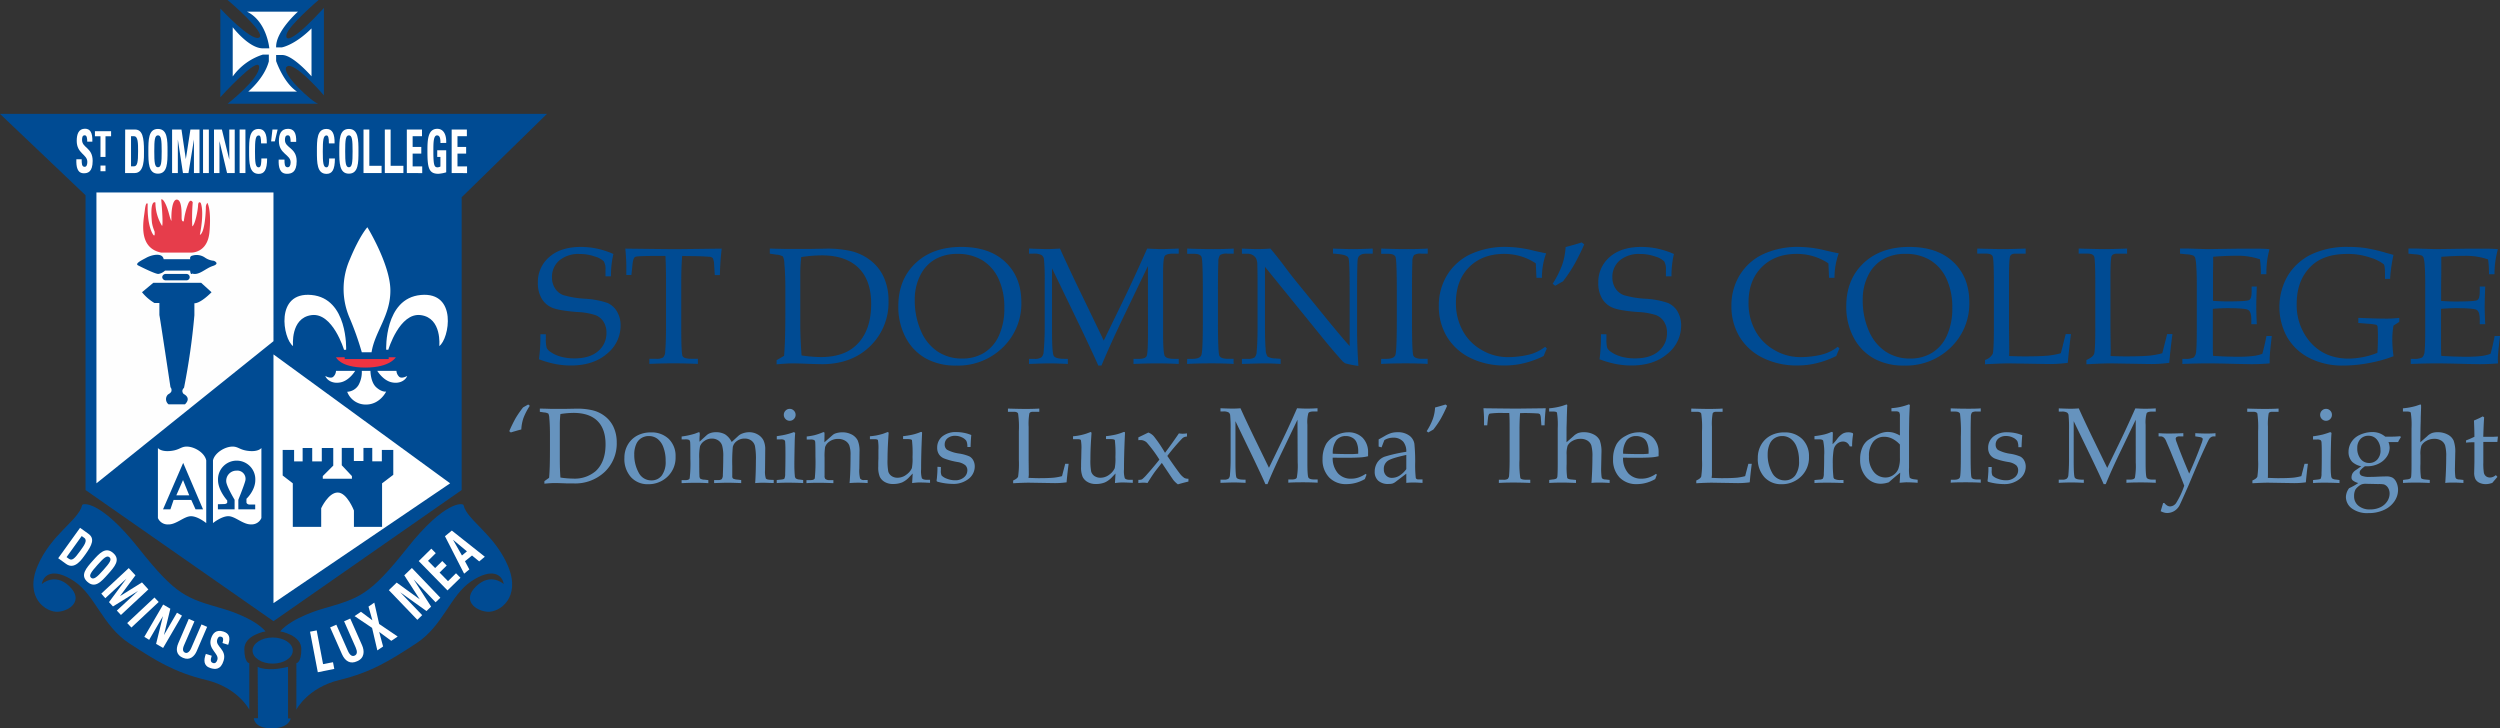 <svg id="Layer_1" data-name="Layer 1" xmlns="http://www.w3.org/2000/svg" viewBox="0 0 782.71 228.05"><rect x="0" y="0" width="782.71" height="228.05" fill="#333333" stroke="none"/><polygon points="0 35.66 171.24 35.66 144.54 61.76 144.54 153.42 85.62 194.48 26.78 153.42 26.78 61.13 0 35.66" style="fill:#004b93"/><path d="M114.7,112.51a93.35,93.35,0,0,0-3.75-10.6,22.84,22.84,0,0,1,0-18.45c3.14-7.59,5.5-10.08,5.5-10.08s7.07,11.52,7.2,19.57-4.85,13-5.89,19.56Z" transform="translate(-1.43 -2.23)" style="fill:#fff"/><path d="M122.34,111.73s-.66-16.1,10.86-17.15,8.9,13.75,5.76,16c0,0,.92-8.77-5.76-9.69S123,111.73,123,111.73Z" transform="translate(-1.43 -2.23)" style="fill:#fff"/><path d="M109.8,111.73s.65-16.1-10.87-17.15-8.9,13.75-5.75,16c0,0-.92-8.77,5.75-9.69s10.21,10.87,10.21,10.87Z" transform="translate(-1.43 -2.23)" style="fill:#fff"/><path d="M106.63,114.08s1.31,3.23,9.16,3.23,9.56-3.23,9.56-3.23h-2.23v.57H109.35v-.57Z" transform="translate(-1.43 -2.23)" style="fill:#ef3340"/><path d="M114.7,118.34h2.71s0,3.52,1.82,5.15,3.1,1.33,3.1,1.33-1.92,4.07-6.34,4.07a6.18,6.18,0,0,1-5.86-4,4.4,4.4,0,0,0,3.55-2.11A8.34,8.34,0,0,0,114.7,118.34Z" transform="translate(-1.43 -2.23)" style="fill:#fff"/><path d="M106.63,118.34h6s-1.77,3-4.51,3.59-4.44-.85-4.85-2c0,0,1.59.95,2.44.31A2.69,2.69,0,0,0,106.63,118.34Z" transform="translate(-1.43 -2.23)" style="fill:#fff"/><path d="M125.55,118.34h-6s1.78,3,4.52,3.59,4.44-.85,4.84-2c0,0-1.59.95-2.44.31A2.74,2.74,0,0,1,125.55,118.34Z" transform="translate(-1.43 -2.23)" style="fill:#fff"/><path d="M87.05,113.19v77.87l55.31-37.51Zm34,40.36v13.64h-8.81v-5.13s-2.16-5.63-5.08-5.63-5.17,4.91-5.17,4.91v5.85H93.1V153.55l-3.17-2.45v-8h3.58v3.59h2.67v-4.2h3v4.2h3v-4.2h3.59V148l-3.28,3.28v.83h9.12v-.83l-3.18-3.38v-5.43h3.79v4.1h3v-4.1h2.76v4.2h3V143.1h3.58v7.79Z" transform="translate(-1.43 -2.23)" style="fill:#fff"/><path d="M59.88,142.05c-1.77,0-2.2,1-4.74,1.33-3.35.44-4.27-.89-4.27-.89v21.93a3.3,3.3,0,0,0,3.18,2c2.56.1,5-2.57,7.17-2.57S66,166,66,166V146.38C65.52,144,62.34,142.05,59.88,142.05Zm2.77,19.65-1.33-2.94H55.78l-1,2.94H52.47l6.31-14.55L65,161.7Z" transform="translate(-1.43 -2.23)" style="fill:#fff"/><polygon points="55.2 155.09 59.25 155.09 57.3 150.29 55.2 155.09" style="fill:#fff"/><path d="M79,143.38c-2.54-.33-3-1.33-4.74-1.33-2.46,0-5.64,2-6.15,4.33V166s2.66-2.16,4.81-2.16,4.62,2.67,7.18,2.57a3.29,3.29,0,0,0,3.17-2V142.49S82.34,143.82,79,143.38Zm.47,16.82h1.86v1.5H76.05v-3s1.7-4.21,2.13-5.76a2.57,2.57,0,0,0-2.72-3.36,3.19,3.19,0,0,0-3.2,3.36c0,1.39,2.62,5.76,2.62,5.76v3H69.65v-1.6l1.92-.06c.8,0,1-.42,1-.42v-.7s-2.88-3.14-2.88-6.39a5.84,5.84,0,1,1,11.67,0c0,3.3-2.77,5.86-2.77,5.86v1C78.55,160.1,79.46,160.2,79.46,160.2Z" transform="translate(-1.43 -2.23)" style="fill:#fff"/><path d="M72.69,2.23h28.48S91.75,10.3,91.14,13s2.74,1.51,11.7-8.28V32.09s-9.34-10.93-11.62-9,8.35,11.47,9.87,11.62H72.69s10-7.82,9.87-11.54-12.14,9.49-12.14,9.49V4.91S80.06,15.31,82.56,14,72.69,2.23,72.69,2.23Z" transform="translate(-1.43 -2.23)" style="fill:#004b93"/><path d="M78.77,5.89H94.71s-7,6.15-6.83,11.17H89.7s4-.69,9.26-5.93v15s-5.77-6.68-9.18-6.68h-1.9v1.89s2.28,6.76,6.53,9.57H79.15s5.08-4.18,6.45-9.49V19.33H83.7a18.5,18.5,0,0,0-9.41,6.84V10.75s4.93,6.46,9.26,6.61h2.2S85,8.93,78.77,5.89Z" transform="translate(-1.43 -2.23)" style="fill:#fff"/><path d="M27.15,160.37c.14-.65,5.74-1.55,17.66,13.47s15,15.67,26.5,19c0,0,9.49,2.65,13.24,7.06,0,0-6.62,1.11-6.62,5.52s1.55,4.42,1.55,4.42V224.4S76,217.55,66,215.13s-15.71-6-24.1-11.48-10.6-15-17.22-19.43-9.71-2-10.16.88c0,0,4-3.75,8.61.66s.23,7.73-3.53,8-10.6-4.42-6.4-14.35S26.09,165.08,27.15,160.37Z" transform="translate(-1.43 -2.23)" style="fill:#004b93"/><path d="M146.55,160.37c-.14-.65-5.74-1.55-17.66,13.47s-15,15.67-26.5,19c0,0-9.49,2.65-13.24,7.06,0,0,6.62,1.11,6.62,5.52s-1.55,4.42-1.55,4.42V224.4s3.48-6.85,13.45-9.27,15.7-6,24.09-11.48,10.6-15,17.22-19.43,9.72-2,10.16.88c0,0-4-3.75-8.61.66s-.22,7.73,3.53,8,10.6-4.42,6.4-14.35S147.61,165.08,146.55,160.37Z" transform="translate(-1.43 -2.23)" style="fill:#004b93"/><path d="M93.1,205.91c0,2.26-2.82,4.09-6.3,4.09s-6.3-1.83-6.3-4.09,2.82-4.09,6.3-4.09S93.1,203.65,93.1,205.91Z" transform="translate(-1.43 -2.23)" style="fill:#004b93"/><path d="M82.1,211s2.73,1.69,9.5,0v16.18h.85s-.47,3.08-6,3.08-5.55-3.18-5.55-3.18H82.2Z" transform="translate(-1.43 -2.23)" style="fill:#004b93"/><path d="M26.5,167.48l2.61,1.87c2.05,1.48,1.18,3.49-.95,6.46-1.06,1.46-3.29,4.93-6,3L19.65,177Zm-4.23,9.17.75.54c1,.69,1.8-.09,3.51-2.47,1.27-1.75,2.38-3.29,1.29-4.08l-.81-.58Z" transform="translate(-1.43 -2.23)" style="fill:#fff"/><path d="M30.48,177.78c2.06-2.31,4-4.52,6.4-2.4s.41,4.31-1.66,6.63-4,4.52-6.4,2.41S28.44,180.07,30.48,177.78Zm3.29,2.93c2-2.24,2.75-3.3,1.94-4s-1.77.16-3.77,2.4-2.76,3.31-2,4S31.77,183,33.77,180.71Z" transform="translate(-1.43 -2.23)" style="fill:#fff"/><path d="M33.14,188.09l8.6-8,2.1,2.27L39,188.87l0,0,6.88-4.3,2,2.2-8.59,8-1.28-1.37,6.63-6.15v0l-7.84,4.85-1.25-1.35,5.48-7.38v0l-6.63,6.15Z" transform="translate(-1.43 -2.23)" style="fill:#fff"/><path d="M41.25,197.3l8.54-8,1.32,1.4-8.54,8Z" transform="translate(-1.43 -2.23)" style="fill:#fff"/><path d="M46.61,201.63l5.9-10.13,2.25,1.31-2,8.25h0l4.08-7,1.56.91-5.9,10.12-2.2-1.27,2.15-8.68h0l-4.32,7.41Z" transform="translate(-1.43 -2.23)" style="fill:#fff"/><path d="M66.28,198.49,63,206.12c-.7,1.6-2.15,3-4.3,2.06-2-.85-2.32-2.53-1.45-4.56L60.53,196l1.77.77-3.24,7.47c-.58,1.33-.36,2,.28,2.32s1.41-.17,1.93-1.36l3.24-7.47Z" transform="translate(-1.43 -2.23)" style="fill:#fff"/><path d="M67.36,211.41c-2.28-.7-2.18-2.54-1.48-4.45l1.84.57c-.33,1.07-.57,2,.44,2.29.62.19,1.08-.23,1.32-1,.62-2-3-3.28-2-6.61.54-1.75,1.62-2.95,3.87-2.26,1.79.55,2.36,1.85,1.52,4.16l-1.79-.56c.26-.83.41-1.72-.33-1.95s-1.08.13-1.32.9c-.66,2.13,3.11,3.08,2,6.6C70.54,212,68.77,211.84,67.36,211.41Z" transform="translate(-1.43 -2.23)" style="fill:#fff"/><path d="M100.93,212.7,98.5,200l2.08-.4,2,10.56,3.11-.6.4,2.1Z" transform="translate(-1.43 -2.23)" style="fill:#fff"/><path d="M111.09,195.89l3.7,8.36c.78,1.76.82,4-1.54,5-2.13,1-3.78,0-4.76-2.22l-3.7-8.37,1.94-.85,3.62,8.2c.65,1.45,1.39,1.8,2.09,1.49.85-.37.92-1.26.34-2.57l-3.62-8.19Z" transform="translate(-1.43 -2.23)" style="fill:#fff"/><path d="M112.44,195.12l2-1.36,3.58,2.68-1.22-4.29,1.82-1.25,1.52,6.69,5.8,3.93-2,1.35-3.79-2.79,1.22,4.55-1.8,1.23-1.65-7.05Z" transform="translate(-1.43 -2.23)" style="fill:#fff"/><path d="M132.09,196.29l-8.92-9.3,2.46-2.36,7.21,5.23,0,0L128,182.35l2.38-2.29,8.92,9.31-1.49,1.43-6.88-7.18,0,0,5.47,8.53-1.45,1.39-8.23-5.89,0,0,6.89,7.17Z" transform="translate(-1.43 -2.23)" style="fill:#fff"/><path d="M141.53,187.08l-9-9.19,3.94-3.88,1.39,1.41-2.43,2.4,2.23,2.26,2.24-2.2,1.39,1.41-2.24,2.2,2.64,2.69,2.51-2.47,1.39,1.41Z" transform="translate(-1.43 -2.23)" style="fill:#fff"/><path d="M146.74,181.84l-6-11.73,2.15-1.77,10.33,8.19L151.46,178l-2.25-1.85L147,177.94l1.37,2.57Zm-3.48-10.62h0l2.8,4.92,1.56-1.29Z" transform="translate(-1.43 -2.23)" style="fill:#fff"/><path d="M31.62,62.48v91.07l55.43-44.5V62.48Zm30.67,34.7v3.75a212.23,212.23,0,0,1-3.24,22.69s-.64.6-.51,1.2c.17.79.56.81.8,1s1.82,1.22,0,3H54.2a2.05,2.05,0,0,1-.15-3.11s1-.49,1.06-1.07a1.37,1.37,0,0,0-.31-1.18s-3.24-21.57-3.47-22.6V97.1H49.79a14.52,14.52,0,0,1-3.9-3.38l3.53-2.94h15l3.24,2.94S64.35,97.18,62.29,97.18ZM52.22,89a1.09,1.09,0,0,1,1.16-1h6.44a1,1,0,1,1,0,2H53.38A1.09,1.09,0,0,1,52.22,89ZM68.07,85.5c-2.37.77-4.32,3.07-6.48,2.37,0,0-.45.7-.64-.91H53.09A4,4,0,0,1,51,88c-1,0-5.22-2.11-6.34-2.68s1.23-1.66,2.5-2.35c1.76-1,5.16-1.74,5.51.42H61a.81.81,0,0,1,.63-1.12,4.59,4.59,0,0,1,3.9.56,5.78,5.78,0,0,0,2.86,1.05S70.44,84.73,68.07,85.5Z" transform="translate(-1.43 -2.23)" style="fill:#fefefe"/><path d="M51.9,81.32h9.2S66.33,81.67,67,75c0,0,.7-6.55-.63-9.27a2.15,2.15,0,0,0-.49,1.47c0,1-.28,7.94-1.88,8.57,0,0,1.46-6.81.28-10,0,0-.77-.83-.84.84s-1,6.13-1.81,6.48a58.1,58.1,0,0,1,.14-7.52s-.7-1.4-1.46.55a22.44,22.44,0,0,0-1.33,5.37s-.69.42-.69-1.12.1-5.5-1.45-5.64S55,69.05,55.11,71.28c0,0-.07.56-.77-2.09s-1.74-4.82-2.44-4.53c0,0,.7,7.5.28,8.32a14.13,14.13,0,0,1-2.09-7.35S48.28,64.38,49,71.91a11.35,11.35,0,0,0,.83,2.79s.21,1.74-.35,1.11-2-3.55-1.81-9.76c0,0-.56-1-.9,2S44.38,79.78,51.9,81.32Z" transform="translate(-1.43 -2.23)" style="fill:#e63d4b"/><rect x="31.46" y="51.83" width="1.57" height="1.78" style="fill:#fff"/><path d="M36.21,43.31v1.58H34.46v6.48H32.89V44.89H31.15V43.31Z" transform="translate(-1.43 -2.23)" style="fill:#fff"/><path d="M40.62,42.78h3.05c2.39,0,2.84,2.49,2.84,6.74,0,2.1.2,6.89-2.92,6.89h-3Zm1.83,11.53h.88c1.11,0,1.33-1.3,1.33-4.71,0-2.51,0-4.72-1.27-4.72h-.94Z" transform="translate(-1.43 -2.23)" style="fill:#fff"/><path d="M47.88,49.6c0-3.61,0-7,3-7s3,3.43,3,7,0,7-3,7S47.88,53.16,47.88,49.6Zm4.17,0c0-3.5-.13-5-1.16-5s-1.16,1.51-1.16,5,.13,5,1.16,5S52.05,53.09,52.05,49.6Z" transform="translate(-1.43 -2.23)" style="fill:#fff"/><path d="M55.31,56.41V42.78h2.94l1.36,9.27h0l1.44-9.27h2.84V56.41H62.15V45.9h0L60.44,56.41H58.71L57.11,45.9h0V56.41Z" transform="translate(-1.43 -2.23)" style="fill:#fff"/><path d="M76.45,56.41V42.78h1.82V56.41Z" transform="translate(-1.43 -2.23)" style="fill:#fff"/><path d="M65,56.41V42.78h1.82V56.41Z" transform="translate(-1.43 -2.23)" style="fill:#fff"/><path d="M68.43,56.41V42.78H70.9l2.32,9.44h0V42.78h1.7V56.41h-2.4l-2.38-10h0v10Z" transform="translate(-1.43 -2.23)" style="fill:#fff"/><path d="M79.42,49.6c0-3.61,0-7,3-7,1.86,0,2.61,1.6,2.54,4.53H83.17c0-1.82-.2-2.5-.75-2.5-1,0-1.16,1.51-1.16,5s.14,5,1.16,5c.85,0,.81-1.7.84-2.78h1.8c0,3.65-.93,4.82-2.64,4.82C79.42,56.64,79.42,53.16,79.42,49.6Z" transform="translate(-1.43 -2.23)" style="fill:#fff"/><path d="M86.73,42.78h1.62l-.88,3.72H86.31Z" transform="translate(-1.43 -2.23)" style="fill:#fff"/><path d="M91.27,56.64c-2.26,0-2.69-2.08-2.59-4.44H90.5c0,1.3,0,2.4,1,2.4.62,0,.92-.63.92-1.55,0-2.45-3.67-2.6-3.67-6.66,0-2.14.65-3.83,2.87-3.83,1.78,0,2.66,1.24,2.54,4.09H92.42c0-1-.1-2.06-.84-2.06s-.94.51-.94,1.46c0,2.58,3.67,2.36,3.67,6.64C94.31,56.22,92.65,56.64,91.27,56.64Z" transform="translate(-1.43 -2.23)" style="fill:#fff"/><path d="M100.65,49.6c0-3.61,0-7,3-7,1.86,0,2.61,1.6,2.53,4.53h-1.78c0-1.82-.21-2.5-.75-2.5-1,0-1.16,1.51-1.16,5s.13,5,1.16,5c.84,0,.81-1.7.83-2.78h1.8c0,3.65-.93,4.82-2.63,4.82C100.65,56.64,100.65,53.16,100.65,49.6Z" transform="translate(-1.43 -2.23)" style="fill:#fff"/><path d="M107.66,49.6c0-3.61,0-7,3-7s3,3.43,3,7,0,7-3,7S107.66,53.16,107.66,49.6Zm4.16,0c0-3.5-.13-5-1.16-5s-1.16,1.51-1.16,5,.14,5,1.16,5S111.82,53.09,111.82,49.6Z" transform="translate(-1.43 -2.23)" style="fill:#fff"/><path d="M115.24,56.41V42.78h1.82V54.14h3.84v2.27Z" transform="translate(-1.43 -2.23)" style="fill:#fff"/><path d="M121.91,56.41V42.78h1.82V54.14h4v2.27Z" transform="translate(-1.43 -2.23)" style="fill:#fff"/><path d="M128.8,56.41V42.78h4.75v2.1h-2.93v3.36h2.71v2.09h-2.71v4h3v2.1Z" transform="translate(-1.43 -2.23)" style="fill:#fff"/><path d="M139.33,47c0-1.26-.12-2.38-1.08-2.38-1.14,0-1.14,2.4-1.14,5,0,4.27.27,5,1.31,5a2,2,0,0,0,.9-.26v-3h-1V49.28h2.81v6.9a10.89,10.89,0,0,1-2.46.46c-3.07,0-3.42-2-3.42-7.16,0-3.43.11-6.92,3.1-6.92,1.78,0,2.89,1.56,2.78,4.41Z" transform="translate(-1.43 -2.23)" style="fill:#fff"/><path d="M142.84,56.41V42.78h4.76v2.1h-2.94v3.36h2.71v2.09h-2.71v4h3v2.1Z" transform="translate(-1.43 -2.23)" style="fill:#fff"/><path d="M27.68,56.48c-2.05,0-2.43-2-2.34-4.39H27c0,1.29,0,2.37.94,2.37.56,0,.83-.61.83-1.53,0-2.43-3.32-2.58-3.32-6.6,0-2.11.59-3.8,2.6-3.8,1.61,0,2.4,1.24,2.29,4.06h-1.6c0-1-.1-2-.77-2s-.85.51-.85,1.44c0,2.56,3.32,2.34,3.32,6.58C30.43,56.07,28.94,56.48,27.68,56.48Z" transform="translate(-1.43 -2.23)" style="fill:#fff"/><path d="M165.2,129.78l1.61-.91.49.41a19.71,19.71,0,0,0-2,3.86,13.38,13.38,0,0,0-.66,3.55c-.92.23-2,.54-3.29.94l-.48-.4a44.75,44.75,0,0,1,2-4.09A30.94,30.94,0,0,1,165.2,129.78Z" transform="translate(-1.43 -2.23)" style="fill:#6693be"/><path d="M173.34,151.82q.27-2.53.27-8.9v-4.77c0-1.94-.07-3.63-.2-5a3.52,3.52,0,0,0-.3-1.43,3.2,3.2,0,0,0-1.36-.36l-1.31-.2v-1c1.8,0,3,.08,3.64.08l4.42,0,3.6-.07a20.76,20.76,0,0,1,4.45.43,10.08,10.08,0,0,1,4.14,1.85,9,9,0,0,1,2.83,3.48,11.37,11.37,0,0,1,1,4.84,12.26,12.26,0,0,1-3.74,9.18,13.43,13.43,0,0,1-9.77,3.63l-2,0c-2-.08-3.23-.12-3.76-.12-.89,0-2,.07-3.38.2v-.79Zm3.55-.08a27.06,27.06,0,0,0,3.91.33,10.14,10.14,0,0,0,7.15-2.36q3.08-2.88,3.07-8.38,0-4.8-2.55-7.32c-1.71-1.67-4.2-2.51-7.49-2.51a29,29,0,0,0-4.09.35,29.43,29.43,0,0,0-.19,3.58v10.74C176.7,148.16,176.76,150,176.89,151.74Z" transform="translate(-1.43 -2.23)" style="fill:#6693be"/><path d="M196.92,145.58a8.1,8.1,0,0,1,1.05-4.1,7.54,7.54,0,0,1,2.95-2.87,9,9,0,0,1,4.31-1,7.66,7.66,0,0,1,5.61,2.07,7.4,7.4,0,0,1,2.1,5.52,8.18,8.18,0,0,1-2.74,6.47,8.59,8.59,0,0,1-5.87,2.16,7,7,0,0,1-5.35-2.21A8.5,8.5,0,0,1,196.92,145.58Zm3.09-1.16a11.4,11.4,0,0,0,1.39,5.8,4.37,4.37,0,0,0,4,2.41,3.93,3.93,0,0,0,3.21-1.51,7.19,7.19,0,0,0,1.22-4.59,11.63,11.63,0,0,0-.72-4.3,5.67,5.67,0,0,0-1.9-2.65,4.46,4.46,0,0,0-2.65-.83,4.36,4.36,0,0,0-2.34.65,4,4,0,0,0-1.54,1.76A7.86,7.86,0,0,0,200,144.42Z" transform="translate(-1.43 -2.23)" style="fill:#6693be"/><path d="M220.43,140.52l2.2-2a3.12,3.12,0,0,1,1.12-.67,5.07,5.07,0,0,1,1.69-.3,5.74,5.74,0,0,1,3,.67,6,6,0,0,1,2.07,2.39l2.12-1.94a3.68,3.68,0,0,1,1.33-.76,6.1,6.1,0,0,1,2-.36,5.27,5.27,0,0,1,2.68.69,4.53,4.53,0,0,1,1.79,1.79,6.48,6.48,0,0,1,.58,3l-.06,6.43a7.2,7.2,0,0,0,.24,2.54c.17.26.59.4,1.28.44l1.2.05v.95l-.79,0c-1.28-.05-2.14-.08-2.59-.08q-1,0-2.43.12.22-3,.23-7.11a21.11,21.11,0,0,0-.3-4.52,3,3,0,0,0-1.13-1.69,3.46,3.46,0,0,0-2.1-.62,3.89,3.89,0,0,0-2.44.78,3.15,3.15,0,0,0-1.26,1.85,49.7,49.7,0,0,0-.17,5.85c0,2,0,3.18,0,3.47a.88.88,0,0,0,.27.59,3.85,3.85,0,0,0,1.42.31l1.11.14v.95c-1.94-.08-3.37-.12-4.28-.12q-1.08,0-4.2.12v-.95h1.1a2,2,0,0,0,1.28-.28,2.13,2.13,0,0,0,.35-1.32c.08-1.8.13-3.67.13-5.63a12.2,12.2,0,0,0-.36-3.61,3.08,3.08,0,0,0-1.2-1.57,3.53,3.53,0,0,0-2-.58,4,4,0,0,0-2.3.71,3.56,3.56,0,0,0-1.42,1.71,17.61,17.61,0,0,0-.24,3.92c0,2.36,0,4.09.06,5.2a1.59,1.59,0,0,0,.25,1,2.79,2.79,0,0,0,1.41.33l1.13.14v.95c-1.36-.08-2.66-.12-3.87-.12q-2.07,0-4.5.12v-.95h1.24c.72,0,1.14-.19,1.29-.57a42,42,0,0,0,.21-6.19c0-2.74,0-4.36-.05-4.86a1.43,1.43,0,0,0-.28-.94,2.84,2.84,0,0,0-1.4-.19h-1v-.91A23.8,23.8,0,0,0,219,138l1.2-.46q.3,0,.3.39l0,.6C220.43,139.1,220.42,139.77,220.43,140.52Z" transform="translate(-1.43 -2.23)" style="fill:#6693be"/><path d="M250,137.51l.39.25c-.07.82-.12,1.73-.15,2.71q-.1,4.8-.11,7.08c0,1.43.05,2.64.15,3.65a1.23,1.23,0,0,0,.31.82,2.32,2.32,0,0,0,1.18.35l1.12.15v.95c-1.6-.08-3.06-.12-4.37-.12s-2.6,0-3.91.12v-.95l1.41-.15c.55-.05.89-.15,1-.31a3.71,3.71,0,0,0,.24-1.59c.05-1.39.08-3.31.08-5.76,0-1.71,0-3-.08-3.94A1,1,0,0,0,247,140a2,2,0,0,0-1.14-.21h-1.23v-1c1.33-.2,2.32-.37,2.95-.54A22.13,22.13,0,0,0,250,137.51Zm-1.32-7.27a1.74,1.74,0,0,1,1.3.55,1.81,1.81,0,0,1,.54,1.32,1.79,1.79,0,0,1-.54,1.31,1.74,1.74,0,0,1-1.3.55,1.76,1.76,0,0,1-1.31-.55,1.79,1.79,0,0,1-.54-1.31,1.81,1.81,0,0,1,.54-1.32A1.76,1.76,0,0,1,248.72,130.24Z" transform="translate(-1.43 -2.23)" style="fill:#6693be"/><path d="M259.53,140.72l2.49-2.2a2.76,2.76,0,0,1,.94-.58,6.81,6.81,0,0,1,2.17-.36,6.21,6.21,0,0,1,3,.71,4.36,4.36,0,0,1,1.85,1.86,8.64,8.64,0,0,1,.55,3.58l-.06,5.17a10.26,10.26,0,0,0,.23,3.09,1.28,1.28,0,0,0,1.21.53h1.17v.95q-1.75-.12-3-.12t-2.67.12c.21-2.14.31-5,.31-8.66a9.06,9.06,0,0,0-.38-3.12,3.12,3.12,0,0,0-1.31-1.48,4.12,4.12,0,0,0-2.19-.56,4.53,4.53,0,0,0-2.71.8,3.39,3.39,0,0,0-1.38,1.78,19.37,19.37,0,0,0-.16,3.35c0,2,0,3.87,0,5.59a1.49,1.49,0,0,0,.23,1,2,2,0,0,0,1.36.38h1.17v.95c-1.86-.08-3.33-.12-4.43-.12s-2.48,0-4,.12v-.95h1.19c.81,0,1.28-.19,1.42-.57a53.3,53.3,0,0,0,.2-6.82c0-1.87,0-3.34-.06-4.4a1,1,0,0,0-.27-.72,2.45,2.45,0,0,0-1.29-.2H254v-.95a19.71,19.71,0,0,0,2.53-.44,18.24,18.24,0,0,0,2.5-.86.74.74,0,0,1,.28-.06c.18,0,.26.12.26.38v.62Z" transform="translate(-1.43 -2.23)" style="fill:#6693be"/><path d="M287,153.47l.18-3-1,1.05a7,7,0,0,1-2.3,1.74,7.5,7.5,0,0,1-2.9.5,4.91,4.91,0,0,1-2.54-.63,3.71,3.71,0,0,1-1.55-1.62,7.44,7.44,0,0,1-.49-3.14c0-.75,0-1.61.05-2.6l0-2.64a15,15,0,0,0-.15-3.09c-.11-.21-.46-.31-1.05-.31h-1.46v-.91A18.19,18.19,0,0,0,278,138l1.36-.51c.19,0,.28.14.28.41l-.11,1.68q-.22,3.48-.23,6.47a18.06,18.06,0,0,0,.24,3.82,2.59,2.59,0,0,0,1,1.38,3.22,3.22,0,0,0,1.92.55,4.5,4.5,0,0,0,2.79-1,5,5,0,0,0,1.67-2,15.48,15.48,0,0,0,.21-3.47,35.08,35.08,0,0,0-.18-5.29c-.11-.23-.6-.34-1.48-.34h-1.3v-.91a27.35,27.35,0,0,0,2.88-.46,15.76,15.76,0,0,0,2.49-.79.75.75,0,0,1,.3-.08c.19,0,.28.11.28.31l-.07,1.53c-.16,3.75-.24,7-.24,9.89a8,8,0,0,0,.24,2.75q.36.51,1.56.51h1v.95c-1.37-.08-2.53-.12-3.49-.12A19,19,0,0,0,287,153.47Z" transform="translate(-1.43 -2.23)" style="fill:#6693be"/><path d="M296,148.44v1.07a3.37,3.37,0,0,0,.23,1.6,4.32,4.32,0,0,0,1.67,1,6.85,6.85,0,0,0,2.56.49,4.08,4.08,0,0,0,2.76-.91,2.8,2.8,0,0,0,1.07-2.18,2.16,2.16,0,0,0-.63-1.62,5.12,5.12,0,0,0-2.38-1,22.11,22.11,0,0,1-4.32-1.15,3.57,3.57,0,0,1-1.58-1.31,3.62,3.62,0,0,1-.53-2,4.45,4.45,0,0,1,1.59-3.55,6.7,6.7,0,0,1,4.5-1.37,12.24,12.24,0,0,1,4.59.92c-.09.75-.17,2-.23,3.75h-1a4.51,4.51,0,0,0-.31-1.91,3.29,3.29,0,0,0-1.38-1.1,4.75,4.75,0,0,0-2.13-.49,3.55,3.55,0,0,0-2.39.76,2.44,2.44,0,0,0-.89,1.92,2,2,0,0,0,.71,1.66,11.46,11.46,0,0,0,3.91,1.22,13.31,13.31,0,0,1,3.12.88,3,3,0,0,1,1.21,1.25,3.9,3.9,0,0,1,.46,1.92,4.89,4.89,0,0,1-1.89,3.83,7.61,7.61,0,0,1-5.07,1.61,18.45,18.45,0,0,1-4.54-.64c-.29-.07-.44-.19-.44-.34l0-.23a5.94,5.94,0,0,0,.11-.87q.15-1.6.15-2.49v-.79Z" transform="translate(-1.43 -2.23)" style="fill:#6693be"/><path d="M323.44,151.86c1.08,0,2.12.08,3.14.08,2.06,0,3.67-.05,4.83-.16a17.38,17.38,0,0,0,2.52-.48l1-3.86H336c-.27,2.07-.49,4-.64,5.8a26.55,26.55,0,0,1-4,.24l-7.82-.13c-1.05,0-2.69.06-4.91.18v-.87c.87-.38,1.39-.79,1.55-1.23a28,28,0,0,0,.24-5.21v-9a29.81,29.81,0,0,0-.24-5.5c-.16-.38-.61-.57-1.34-.57H317v-1c2.6.08,4.34.11,5.19.11,1.14,0,2.68,0,4.63-.11v1h-2c-.58,0-.95.17-1.11.5a18.89,18.89,0,0,0-.23,4.17v10.47l.05,4.63Z" transform="translate(-1.43 -2.23)" style="fill:#6693be"/><path d="M350.5,153.47l.18-3-1,1.05a7.09,7.09,0,0,1-2.31,1.74,7.41,7.41,0,0,1-2.89.5,4.92,4.92,0,0,1-2.55-.63,3.77,3.77,0,0,1-1.55-1.62,7.64,7.64,0,0,1-.48-3.14c0-.75,0-1.61.05-2.6l.05-2.64a13.88,13.88,0,0,0-.16-3.09c-.1-.21-.45-.31-1-.31h-1.46v-.91a18,18,0,0,0,4.13-.82l1.37-.51c.19,0,.28.14.28.41l-.11,1.68c-.16,2.32-.23,4.48-.23,6.47a18.06,18.06,0,0,0,.24,3.82,2.57,2.57,0,0,0,1,1.38,3.27,3.27,0,0,0,1.92.55,4.51,4.51,0,0,0,2.8-1,5,5,0,0,0,1.66-2,15.48,15.48,0,0,0,.21-3.47,35.08,35.08,0,0,0-.18-5.29c-.11-.23-.6-.34-1.47-.34h-1.3v-.91a27.12,27.12,0,0,0,2.87-.46,15.86,15.86,0,0,0,2.5-.79.75.75,0,0,1,.3-.08c.18,0,.28.11.28.31l-.07,1.53c-.16,3.75-.25,7-.25,9.89a7.83,7.83,0,0,0,.25,2.75q.36.51,1.56.51h.95v.95q-2.06-.12-3.48-.12A19.32,19.32,0,0,0,350.5,153.47Z" transform="translate(-1.43 -2.23)" style="fill:#6693be"/><path d="M357.83,139.17l3.14-1.52a4.27,4.27,0,0,1,1.71,1.18,43.26,43.26,0,0,1,3.5,5.17q2.13-2.83,4.35-6.09a5.94,5.94,0,0,0,1.07.11c.23,0,.71,0,1.45-.11v1a2.24,2.24,0,0,0-1.43.53,63.23,63.23,0,0,0-4.72,5.54c1.48,2.19,2.72,3.93,3.71,5.24a6.53,6.53,0,0,0,1.65,1.67,2.76,2.76,0,0,0,1.25.22V153c-1,.23-2.11.52-3.29.87a7.2,7.2,0,0,1-1.41-1.33q-.36-.47-3.63-5.38c-1,1.26-1.83,2.28-2.38,3.06s-1.26,1.86-2.11,3.24a7.39,7.39,0,0,0-1.25-.12,14.65,14.65,0,0,0-1.61.12v-1a2.89,2.89,0,0,0,1.14-.15,11.82,11.82,0,0,0,1.61-1.61c1.27-1.41,2.55-2.94,3.84-4.57a40.09,40.09,0,0,0-3.95-5.34,2.85,2.85,0,0,0-1.92-.79c-.18,0-.42,0-.72.05Z" transform="translate(-1.43 -2.23)" style="fill:#6693be"/><path d="M407.65,133.64l-4.89,10.16q-2.75,5.72-4.5,10h-.66c-.41-1-1.57-3.48-3.49-7.52l-5.88-12.19V146.8c0,2.95.11,4.63.35,5s1,.6,2.21.6h.61v1q-2.29-.12-3.72-.12-1,0-4.14.12v-1h1.07a2.35,2.35,0,0,0,1.45-.31,1.67,1.67,0,0,0,.44-1.13c.14-1.54.22-3.19.22-5v-9.3a41.13,41.13,0,0,0-.15-4.46,1.18,1.18,0,0,0-.49-.85,3.14,3.14,0,0,0-1.67-.3h-.87v-1c1.91.08,3.11.11,3.6.11s1.51,0,2.66-.11q2,4.42,4.59,9.75l4.33,8.89,4-8.24q2.12-4.32,4.8-10.4c1.37.08,2.34.11,2.9.11s1.81,0,3.5-.11v1h-1.08c-1,0-1.56.17-1.77.5a10.4,10.4,0,0,0-.32,3.61v12c0,2.67.11,4.21.33,4.6s.86.59,1.89.59h1v1c-1.53-.08-3-.12-4.37-.12-1.54,0-3.14,0-4.82.12v-1h1.09c.86,0,1.38-.19,1.56-.56a20.59,20.59,0,0,0,.28-4.88Z" transform="translate(-1.43 -2.23)" style="fill:#6693be"/><path d="M418.67,145.52a7.24,7.24,0,0,0,1.66,4.91,5.38,5.38,0,0,0,4.13,1.67,7.16,7.16,0,0,0,2.28-.37,9.35,9.35,0,0,0,2.25-1.14l.28.25-.53,1.38a11.82,11.82,0,0,1-2.81,1.18,11.32,11.32,0,0,1-3,.4,7.18,7.18,0,0,1-5.38-2.11,7.87,7.87,0,0,1-2.05-5.73,9.58,9.58,0,0,1,1.15-4.78,7.08,7.08,0,0,1,2.8-2.47,8.14,8.14,0,0,1,4-1.13,6.2,6.2,0,0,1,4.6,1.71,6.45,6.45,0,0,1,1.7,4.78l0,1a13.51,13.51,0,0,1-2.07.34c-1.17.09-2.79.14-4.87.14Zm0-1.24c1.7.08,3.57.12,5.62.12a22.84,22.84,0,0,0,2.38-.12v-.92a6.76,6.76,0,0,0-.57-2.74,3,3,0,0,0-1.27-1.34,4,4,0,0,0-2.08-.53,3.61,3.61,0,0,0-2.94,1.34A6.72,6.72,0,0,0,418.7,144.28Z" transform="translate(-1.43 -2.23)" style="fill:#6693be"/><path d="M433.06,142.05l0-1.1,0-1.14,1.79-1a10.45,10.45,0,0,1,2.13-1,7.23,7.23,0,0,1,1.95-.26,6,6,0,0,1,3.65,1,4,4,0,0,1,1.67,2.59,55.29,55.29,0,0,1,.25,5.86,36.23,36.23,0,0,0,.19,4.87c.11.31.39.46.83.46h1.28v1.09q-1.87-.12-2.61-.12c-.62,0-1.44,0-2.47.12l0-1.46c0-.47,0-.95,0-1.43l-3.4,2.59a3.35,3.35,0,0,1-.9.49,4.45,4.45,0,0,1-1.24.14,4.58,4.58,0,0,1-3.23-1,3.64,3.64,0,0,1-1.12-2.8,5.26,5.26,0,0,1,.8-2.9,4.72,4.72,0,0,1,2.27-1.83,45.8,45.8,0,0,1,6.82-1.54,4.81,4.81,0,0,0-.92-3.12,4,4,0,0,0-3.19-1.3,5.38,5.38,0,0,0-1.47.2,4.66,4.66,0,0,0-1.29.57c-.31.79-.6,1.54-.87,2.26Zm8.66,2.61c-3,.66-5,1.27-5.8,1.85a3,3,0,0,0-1.23,2.66,2.62,2.62,0,0,0,.71,1.94,2.4,2.4,0,0,0,1.82.73,4.45,4.45,0,0,0,2.36-.69,7.88,7.88,0,0,0,2.14-2.05l0-3.63Z" transform="translate(-1.43 -2.23)" style="fill:#6693be"/><path d="M450.19,136.72l-1.6.91-.49-.41a19.64,19.64,0,0,0,1.95-3.86,12.93,12.93,0,0,0,.68-3.55c1-.26,2.12-.57,3.28-.94l.49.4a43.38,43.38,0,0,1-2,4.08A30.71,30.71,0,0,1,450.19,136.72Z" transform="translate(-1.43 -2.23)" style="fill:#6693be"/><path d="M477.34,131.58q-.18,2.47-.18,5.19v9.37a29.93,29.93,0,0,0,.26,5.76c.18.36.8.53,1.88.53h1.23v1c-1.94-.08-3.58-.12-4.93-.12s-3,0-4.9.12v-1h1.38a2.37,2.37,0,0,0,1.42-.28,1.76,1.76,0,0,0,.41-1.13c.11-1.28.16-2.94.16-5v-9.38c0-1.85,0-3.55-.11-5.1h-1.68a24.8,24.8,0,0,0-4.45.19q-.42.19-.54,1.47l-.23,2.2h-1l0-1.95c0-.79-.06-1.92-.19-3.4,5.91.08,9.39.11,10.43.11l9.08-.11c-.2,1.85-.32,3.63-.36,5.35h-1l-.17-2.15a3,3,0,0,0-.28-1.32,1.23,1.23,0,0,0-.8-.26c-1.2-.08-2.57-.13-4.11-.13Z" transform="translate(-1.43 -2.23)" style="fill:#6693be"/><path d="M491.88,140.7l2.15-1.89a4.56,4.56,0,0,1,1.49-1,5.42,5.42,0,0,1,1.77-.26,6.47,6.47,0,0,1,3.16.73,4.14,4.14,0,0,1,1.86,1.87,10.5,10.5,0,0,1,.51,3.89l-.1,4.86a19.4,19.4,0,0,0,.14,2.6.89.89,0,0,0,.27.59,1.81,1.81,0,0,0,1,.26l1.25.14v.95c-1.07-.08-2.1-.12-3.11-.12s-1.72,0-2.58.12q.3-4.12.3-8.12a12.59,12.59,0,0,0-.34-3.63,2.9,2.9,0,0,0-1.21-1.51,4,4,0,0,0-2.2-.56,4.88,4.88,0,0,0-2.48.65,3.71,3.71,0,0,0-1.54,1.5,8.34,8.34,0,0,0-.3,2.89v2.86a24,24,0,0,0,.18,4.32q.18.42,1.32.51l1.43.14v.95c-1.71-.08-3.09-.12-4.13-.12s-2.5,0-4.25.12v-.95l1-.14a3.4,3.4,0,0,0,1.22-.27,1,1,0,0,0,.33-.71c.07-.59.11-1.92.11-4V136.34a25.19,25.19,0,0,0-.23-4.9c-.1-.25-.54-.37-1.33-.37h-1.13v-1a21.1,21.1,0,0,0,4.07-.74l1.35-.46c.17,0,.26.12.26.35l-.05.67-.1,3c0,1.49-.08,2.64-.08,3.46Z" transform="translate(-1.43 -2.23)" style="fill:#6693be"/><path d="M509.58,145.52a7.19,7.19,0,0,0,1.65,4.91,5.4,5.4,0,0,0,4.14,1.67,7.25,7.25,0,0,0,2.28-.37,9.3,9.3,0,0,0,2.24-1.14l.28.25-.52,1.38a12,12,0,0,1-2.81,1.18,11.45,11.45,0,0,1-3,.4,7.19,7.19,0,0,1-5.38-2.11,7.91,7.91,0,0,1-2-5.73,9.48,9.48,0,0,1,1.15-4.78,7,7,0,0,1,2.79-2.47,8.19,8.19,0,0,1,4-1.13,6.2,6.2,0,0,1,4.61,1.71,6.49,6.49,0,0,1,1.7,4.78l0,1a13.91,13.91,0,0,1-2.07.34c-1.17.09-2.8.14-4.87.14Zm0-1.24c1.7.08,3.57.12,5.62.12a23,23,0,0,0,2.38-.12v-.92a6.61,6.61,0,0,0-.58-2.74,3,3,0,0,0-1.26-1.34,4.08,4.08,0,0,0-2.09-.53,3.64,3.64,0,0,0-2.94,1.34A6.72,6.72,0,0,0,509.61,144.28Z" transform="translate(-1.43 -2.23)" style="fill:#6693be"/><path d="M537.32,151.86c1.08,0,2.12.08,3.14.08,2.06,0,3.67-.05,4.83-.16a17.38,17.38,0,0,0,2.52-.48l1-3.86h1.07c-.27,2.07-.49,4-.64,5.8a26.55,26.55,0,0,1-4,.24l-7.82-.13c-1.05,0-2.69.06-4.91.18v-.87c.87-.38,1.39-.79,1.55-1.23a28,28,0,0,0,.24-5.21v-9a29.81,29.81,0,0,0-.24-5.5c-.16-.38-.61-.57-1.34-.57h-1.79v-1c2.61.08,4.34.11,5.19.11,1.14,0,2.68,0,4.63-.11v1h-2c-.58,0-.95.17-1.11.5a18.89,18.89,0,0,0-.23,4.17v10.47l0,4.63Z" transform="translate(-1.43 -2.23)" style="fill:#6693be"/><path d="M551.77,145.58a8.1,8.1,0,0,1,1.05-4.1,7.48,7.48,0,0,1,2.95-2.87,8.94,8.94,0,0,1,4.31-1,7.64,7.64,0,0,1,5.6,2.07,7.41,7.41,0,0,1,2.11,5.52,8.15,8.15,0,0,1-2.75,6.47,8.56,8.56,0,0,1-5.86,2.16,7,7,0,0,1-5.35-2.21A8.45,8.45,0,0,1,551.77,145.58Zm3.09-1.16a11.5,11.5,0,0,0,1.38,5.8,4.38,4.38,0,0,0,4,2.41,3.94,3.94,0,0,0,3.22-1.51,7.25,7.25,0,0,0,1.22-4.59,11.63,11.63,0,0,0-.72-4.3,5.61,5.61,0,0,0-1.91-2.65,4.45,4.45,0,0,0-2.64-.83,4.34,4.34,0,0,0-2.34.65,4,4,0,0,0-1.54,1.76A7.86,7.86,0,0,0,554.86,144.42Z" transform="translate(-1.43 -2.23)" style="fill:#6693be"/><path d="M575.18,141.31a13.29,13.29,0,0,0,1.43-1.64,6.42,6.42,0,0,1,1.71-1.65,3.45,3.45,0,0,1,1.67-.44,3.56,3.56,0,0,1,1.38.21.33.33,0,0,1,.23.32v.16a21.19,21.19,0,0,0-.3,3.73h-.74a2.71,2.71,0,0,0-.89-1.18,2.18,2.18,0,0,0-1.24-.35,2.81,2.81,0,0,0-1.79.66,3.23,3.23,0,0,0-1.11,1.84,25,25,0,0,0-.28,4.64,34.05,34.05,0,0,0,.19,3.84.9.9,0,0,0,.32.72,3.9,3.9,0,0,0,1.84.35h1v.95c-1.68-.08-3.26-.12-4.76-.12s-2.9,0-4.33.12v-.95l1.58-.14a1.65,1.65,0,0,0,1.06-.31,3.41,3.41,0,0,0,.29-1.59c.08-1.58.11-3.45.11-5.62a18,18,0,0,0-.31-4.65c-.14-.3-.59-.44-1.35-.44h-1.38v-1a23.85,23.85,0,0,0,2.85-.47,11,11,0,0,0,2.21-.73,1,1,0,0,1,.38-.11.28.28,0,0,1,.25.1,1,1,0,0,1,.06.44Z" transform="translate(-1.43 -2.23)" style="fill:#6693be"/><path d="M596.26,138.58v-6a2.33,2.33,0,0,0-.23-1.3,1.5,1.5,0,0,0-1-.26h-1.42v-1a18,18,0,0,0,5.47-1.2l.3.2c-.08,1.12-.14,2.47-.2,4l-.06,4.38,0,1.41v9.82a13.29,13.29,0,0,0,.17,3.06c.16.29.62.49,1.36.59l1.17.15v.95c-1.35-.1-2.54-.15-3.58-.15-.18,0-.88.05-2.07.15.07-.74.13-1.8.18-3.16q-1.39,1.08-3.56,3a8.2,8.2,0,0,1-2.46.46,6,6,0,0,1-4.65-2.09,8.09,8.09,0,0,1-1.87-5.59,8.8,8.8,0,0,1,.72-3.73,5.63,5.63,0,0,1,1.73-2.24,27.32,27.32,0,0,1,3.11-1.76,6.84,6.84,0,0,1,3-.81,7.67,7.67,0,0,1,1.92.25A10,10,0,0,1,596.26,138.58Zm0,2.83a8.24,8.24,0,0,0-2.36-1.82,5.57,5.57,0,0,0-2.55-.61,4.29,4.29,0,0,0-3.46,1.57,7,7,0,0,0-1.31,4.6,7.15,7.15,0,0,0,1.5,4.82,4.64,4.64,0,0,0,3.65,1.76,4.23,4.23,0,0,0,2.41-.74,4.3,4.3,0,0,0,1.61-1.9,9.71,9.71,0,0,0,.51-3.66Z" transform="translate(-1.43 -2.23)" style="fill:#6693be"/><path d="M612.21,152.43h1c1,0,1.62-.24,1.83-.74s.3-2.85.3-7.08V139a47.07,47.07,0,0,0-.26-7.24c-.18-.45-.7-.68-1.58-.68h-1.33v-1c1.82.08,3.62.11,5.4.11,1.48,0,2.82,0,4-.11v1h-1.27a2.49,2.49,0,0,0-1.47.28,2.34,2.34,0,0,0-.35,1.42q-.07,1.76-.08,6.25v5.67q0,6.39.28,7c.19.44.79.65,1.8.65h1.09v1q-2-.12-4.41-.12c-1.85,0-3.53,0-5,.12Z" transform="translate(-1.43 -2.23)" style="fill:#6693be"/><path d="M625,148.44v1.07a3.37,3.37,0,0,0,.23,1.6,4.32,4.32,0,0,0,1.67,1,6.84,6.84,0,0,0,2.55.49,4.08,4.08,0,0,0,2.76-.91,2.77,2.77,0,0,0,1.07-2.18,2.16,2.16,0,0,0-.62-1.62,5.12,5.12,0,0,0-2.38-1A22.11,22.11,0,0,1,626,145.8a3.52,3.52,0,0,1-1.58-1.31,3.62,3.62,0,0,1-.53-2,4.45,4.45,0,0,1,1.59-3.55,6.7,6.7,0,0,1,4.5-1.37,12.24,12.24,0,0,1,4.59.92c-.09.75-.17,2-.23,3.75h-1a4.47,4.47,0,0,0-.32-1.91,3.32,3.32,0,0,0-1.37-1.1,4.75,4.75,0,0,0-2.13-.49,3.55,3.55,0,0,0-2.39.76,2.44,2.44,0,0,0-.89,1.92,2,2,0,0,0,.7,1.66,11.63,11.63,0,0,0,3.91,1.22,13.28,13.28,0,0,1,3.13.88,3,3,0,0,1,1.21,1.25,3.9,3.9,0,0,1,.46,1.92,4.87,4.87,0,0,1-1.9,3.83,7.56,7.56,0,0,1-5.06,1.61,18.45,18.45,0,0,1-4.54-.64c-.29-.07-.44-.19-.44-.34l0-.23a5.94,5.94,0,0,0,.11-.87q.15-1.6.15-2.49l0-.79Z" transform="translate(-1.43 -2.23)" style="fill:#6693be"/><path d="M670.09,133.64l-4.88,10.16q-2.75,5.72-4.51,10h-.65c-.41-1-1.57-3.48-3.49-7.52l-5.89-12.19V146.8c0,2.95.12,4.63.36,5s1,.6,2.2.6h.61v1q-2.28-.12-3.72-.12c-.69,0-2.07,0-4.13.12v-1h1.07a2.31,2.31,0,0,0,1.44-.31A1.67,1.67,0,0,0,649,151c.14-1.54.21-3.19.21-5v-9.3a41.13,41.13,0,0,0-.15-4.46,1.14,1.14,0,0,0-.48-.85,3.16,3.16,0,0,0-1.67-.3H646v-1c1.91.08,3.11.11,3.6.11s1.51,0,2.66-.11q2,4.42,4.59,9.75l4.32,8.89,4-8.24q2.1-4.32,4.8-10.4c1.37.08,2.33.11,2.89.11s1.82,0,3.5-.11v1h-1.07c-1,0-1.56.17-1.78.5a10.68,10.68,0,0,0-.32,3.61v12c0,2.67.11,4.21.34,4.6s.86.59,1.89.59h.94v1c-1.52-.08-3-.12-4.37-.12s-3.14,0-4.81.12v-1h1.08c.87,0,1.39-.19,1.57-.56a21.55,21.55,0,0,0,.27-4.88Z" transform="translate(-1.43 -2.23)" style="fill:#6693be"/><path d="M677.9,162.27l.77-2.56h.38a3.41,3.41,0,0,0,.89.8,1.68,1.68,0,0,0,.9.27,2.42,2.42,0,0,0,1.86-1,24.81,24.81,0,0,0,2.58-5.5q-.72-1.9-2.89-7.27l-1.53-3.76-1.23-2.87c-.38-1-1-1.53-1.73-1.53h-.65v-1c1.14.08,2.14.11,3,.11.68,0,2.26,0,4.75-.11v1H683.8a1.55,1.55,0,0,0-.91.21.66.66,0,0,0-.29.53,4.38,4.38,0,0,0,.31,1.13q1.67,4.56,3.92,9.79,2.16-4.78,3.77-9.21a7.45,7.45,0,0,0,.48-1.58c0-.35-.37-.58-1.12-.69l-1.22-.18v-1c1.3.08,2.45.11,3.45.11s1.92,0,2.88-.11v1h-.58a1.68,1.68,0,0,0-.77.22,1.9,1.9,0,0,0-.64.62q-.52.84-3,6.38-.69,1.53-3.52,8.27c-1.67,3.79-2.61,5.88-2.83,6.25a4.53,4.53,0,0,1-1.64,1.67,4.33,4.33,0,0,1-2.17.58,3.37,3.37,0,0,1-1-.15A4.86,4.86,0,0,1,677.9,162.27Z" transform="translate(-1.43 -2.23)" style="fill:#6693be"/><path d="M711.46,151.86c1.08,0,2.12.08,3.14.08,2.06,0,3.67-.05,4.83-.16a17,17,0,0,0,2.51-.48l1-3.86H724q-.42,3.1-.64,5.8a26.64,26.64,0,0,1-4,.24l-7.82-.13c-1.06,0-2.69.06-4.92.18v-.87q1.32-.57,1.56-1.23a29.58,29.58,0,0,0,.23-5.21v-9a31.47,31.47,0,0,0-.23-5.5c-.16-.38-.61-.57-1.34-.57H705v-1c2.6.08,4.33.11,5.19.11,1.14,0,2.68,0,4.63-.11v1h-2c-.58,0-.94.17-1.1.5a18.89,18.89,0,0,0-.23,4.17v10.47l0,4.63Z" transform="translate(-1.43 -2.23)" style="fill:#6693be"/><path d="M731,137.51l.39.25c-.07.82-.12,1.73-.15,2.71q-.11,4.8-.11,7.08c0,1.43,0,2.64.15,3.65a1.28,1.28,0,0,0,.31.82,2.32,2.32,0,0,0,1.18.35l1.12.15v.95c-1.6-.08-3.06-.12-4.37-.12s-2.6,0-3.91.12v-.95l1.41-.15c.55-.05.89-.15,1-.31a3.71,3.71,0,0,0,.24-1.59c.06-1.39.08-3.31.08-5.76,0-1.71,0-3-.08-3.94a1,1,0,0,0-.29-.73,2,2,0,0,0-1.14-.21h-1.23v-1a29.56,29.56,0,0,0,3-.54A22.13,22.13,0,0,0,731,137.51Zm-1.32-7.27a1.74,1.74,0,0,1,1.3.55,1.81,1.81,0,0,1,.54,1.32,1.79,1.79,0,0,1-.54,1.31,1.74,1.74,0,0,1-1.3.55,1.76,1.76,0,0,1-1.31-.55,1.79,1.79,0,0,1-.54-1.31,1.81,1.81,0,0,1,.54-1.32A1.76,1.76,0,0,1,729.63,130.24Z" transform="translate(-1.43 -2.23)" style="fill:#6693be"/><path d="M749.22,140.64a5.38,5.38,0,0,1,.37,1.73,5.11,5.11,0,0,1-.88,2.82,6.49,6.49,0,0,1-2.53,2.19,7.82,7.82,0,0,1-3.55.83l-.78,0a7.93,7.93,0,0,0-1.37,1.2,1.28,1.28,0,0,0-.28.77,1.09,1.09,0,0,0,.64,1,6.17,6.17,0,0,0,2.61.36c.5,0,1.23,0,2.17-.06,1.35-.06,2.32-.09,2.92-.09a3.85,3.85,0,0,1,2,.42,3.25,3.25,0,0,1,1.18,1.46,5.48,5.48,0,0,1,.5,2.36,6.25,6.25,0,0,1-1.12,3.53,7.78,7.78,0,0,1-3.25,2.71,11.3,11.3,0,0,1-4.92,1,8.09,8.09,0,0,1-5.2-1.47,4.48,4.48,0,0,1-1.83-3.62,4.69,4.69,0,0,1,1-2.7,21,21,0,0,0,2.87-1.62,5,5,0,0,1-1.73-.82,1.21,1.21,0,0,1-.39-.94,2.77,2.77,0,0,1,.38-1.36,3.43,3.43,0,0,1,1.08-1l1.59-1.13a5.84,5.84,0,0,1-2.84-1.39,4.39,4.39,0,0,1-1.14-3.12,5.58,5.58,0,0,1,.85-3A5.88,5.88,0,0,1,740,138.5a9.56,9.56,0,0,1,4.09-1,6.66,6.66,0,0,1,2.2.33,6.76,6.76,0,0,1,1.93,1.11h1.38a31,31,0,0,0,3.32-.14l.18.34a11.24,11.24,0,0,0-.87,1.5Zm-7,13.06a3.45,3.45,0,0,0-1.6.26,5.36,5.36,0,0,0-1.67,1.43,4.26,4.26,0,0,0-.49,2.16,3.75,3.75,0,0,0,1.33,3,5.37,5.37,0,0,0,3.69,1.17,7.21,7.21,0,0,0,3.2-.67,5.25,5.25,0,0,0,2.14-1.85,4.42,4.42,0,0,0,.76-2.43,3.37,3.37,0,0,0-.53-1.88,2.45,2.45,0,0,0-1.27-1,8.34,8.34,0,0,0-1.73-.11Zm4.49-10.47a5,5,0,0,0-1.06-3.31,3.3,3.3,0,0,0-2.65-1.26,3.34,3.34,0,0,0-2.54,1,3.94,3.94,0,0,0-1,2.83,5.16,5.16,0,0,0,1.05,3.44,3.3,3.3,0,0,0,2.63,1.25,3.35,3.35,0,0,0,2.56-1.05A4.13,4.13,0,0,0,746.74,143.23Z" transform="translate(-1.43 -2.23)" style="fill:#6693be"/><path d="M759.19,140.7l2.15-1.89a4.56,4.56,0,0,1,1.49-1,5.42,5.42,0,0,1,1.77-.26,6.47,6.47,0,0,1,3.16.73,4.07,4.07,0,0,1,1.85,1.87,10.24,10.24,0,0,1,.52,3.89l-.1,4.86a21.6,21.6,0,0,0,.13,2.6.94.94,0,0,0,.28.59,1.75,1.75,0,0,0,1,.26l1.25.14v.95c-1.07-.08-2.1-.12-3.11-.12s-1.72,0-2.58.12q.3-4.12.3-8.12a13,13,0,0,0-.34-3.63,2.9,2.9,0,0,0-1.21-1.51,4,4,0,0,0-2.2-.56,4.86,4.86,0,0,0-2.48.65,3.71,3.71,0,0,0-1.54,1.5,8.34,8.34,0,0,0-.3,2.89v2.86a24,24,0,0,0,.18,4.32q.18.42,1.32.51l1.42.14v.95c-1.7-.08-3.08-.12-4.12-.12s-2.5,0-4.25.12v-.95l1-.14a3.4,3.4,0,0,0,1.22-.27,1,1,0,0,0,.33-.71c.07-.59.11-1.92.11-4V136.34a25.19,25.19,0,0,0-.23-4.9c-.1-.25-.54-.37-1.33-.37h-1.13v-1a21.1,21.1,0,0,0,4.07-.74l1.35-.46c.17,0,.26.12.26.35l0,.67-.1,3c0,1.49-.08,2.64-.08,3.46Z" transform="translate(-1.43 -2.23)" style="fill:#6693be"/><path d="M778.92,140.55V147a18.58,18.58,0,0,0,.17,3.23,1.9,1.9,0,0,0,.66,1.1,2,2,0,0,0,1.28.4,2.48,2.48,0,0,0,.92-.19,3.74,3.74,0,0,0,.9-.57l.48.57-1.61,1.88a8.69,8.69,0,0,1-1,.28,5.4,5.4,0,0,1-1,.1,4.45,4.45,0,0,1-2.06-.44,2.8,2.8,0,0,1-1.22-1.13,4.62,4.62,0,0,1-.38-2.11l.07-3.17V140.7c-.85,0-1.72,0-2.62.12v-.71c1-.36,1.82-.74,2.62-1.13,0-1.57-.06-3.27-.14-5.1a26.12,26.12,0,0,0,2.76-1.29l.43.32q-.13,1.29-.28,6.07c1.34,0,2.43,0,3.27,0l1.32-.07-.18,1.69h-4.41Z" transform="translate(-1.43 -2.23)" style="fill:#6693be"/><path d="M193.48,81.75a28.63,28.63,0,0,0-.76,7H191v-2a4.76,4.76,0,0,0-.53-2.69,6.42,6.42,0,0,0-2.78-1.51,14.11,14.11,0,0,0-4.73-.8,9.36,9.36,0,0,0-6.39,2,6.72,6.72,0,0,0-2.32,5.28,6.17,6.17,0,0,0,.95,3.48,5.34,5.34,0,0,0,2.56,2.11,30.51,30.51,0,0,0,6.85,1.14,25.92,25.92,0,0,1,7.07,1.34,6.54,6.54,0,0,1,2.94,2.7,8.37,8.37,0,0,1,1.11,4.39,11.25,11.25,0,0,1-4.27,8.79q-4.26,3.69-11.37,3.68a25,25,0,0,1-4.92-.49,31.21,31.21,0,0,1-5-1.46,52.69,52.69,0,0,0,.44-7.82h1.72v1.27a10.23,10.23,0,0,0,.26,3,3.3,3.3,0,0,0,1.19,1.25,10.4,10.4,0,0,0,3.33,1.51,15.75,15.75,0,0,0,4.16.52q4.8,0,7.41-2.26a7.24,7.24,0,0,0,2.62-5.74,6.35,6.35,0,0,0-.89-3.44,5.28,5.28,0,0,0-2.49-2.09,21.28,21.28,0,0,0-5.91-1q-5.74-.47-7.8-1.38A6.86,6.86,0,0,1,171,95.67a9.4,9.4,0,0,1-1.17-4.88,10.26,10.26,0,0,1,3.58-8.1q3.58-3.15,9.9-3.15a24.53,24.53,0,0,1,5.09.54A27.05,27.05,0,0,1,193.48,81.75Z" transform="translate(-1.43 -2.23)" style="fill:#004b93"/><path d="M215,82.36c-.19,2.53-.28,5.21-.28,8v14.47q0,8.07.41,8.9c.27.55,1.23.83,2.89.83h1.91v1.6q-4.5-.18-7.62-.18t-7.57.18v-1.6h2.13a3.58,3.58,0,0,0,2.19-.45,2.58,2.58,0,0,0,.63-1.74c.17-2,.26-4.53.26-7.67V90.23c0-2.86-.06-5.49-.18-7.87H207.2c-4.18,0-6.47.09-6.89.29s-.71.95-.84,2.27l-.36,3.4h-1.59l0-3c0-1.22-.11-3-.31-5.25q13.71.17,16.12.17l14.05-.17c-.33,2.86-.51,5.62-.56,8.27h-1.6L225,85a4.73,4.73,0,0,0-.43-2,1.9,1.9,0,0,0-1.24-.39c-1.86-.14-4-.2-6.35-.2Z" transform="translate(-1.43 -2.23)" style="fill:#004b93"/><path d="M246.9,113.64q.4-3.94.41-13.76V92.51c0-3-.11-5.61-.31-7.79a5.07,5.07,0,0,0-.47-2.21,4.69,4.69,0,0,0-2.09-.56l-2-.31V80.05c2.79.08,4.67.12,5.63.12l6.83,0,5.56-.1a32.76,32.76,0,0,1,6.88.66,15.65,15.65,0,0,1,6.4,2.86,13.86,13.86,0,0,1,4.37,5.38,17.62,17.62,0,0,1,1.5,7.48,19,19,0,0,1-5.78,14.19q-5.78,5.61-15.09,5.61l-3.13-.07c-3.06-.12-5-.18-5.81-.18-1.37,0-3.12.1-5.23.3V115Zm5.48-.13a41.72,41.72,0,0,0,6.05.51q7.11,0,11-3.66,4.75-4.44,4.75-13,0-7.41-4-11.3t-11.56-3.88a45.55,45.55,0,0,0-6.33.53,45.8,45.8,0,0,0-.3,5.54v16.6Q252.08,109.51,252.38,113.51Z" transform="translate(-1.43 -2.23)" style="fill:#004b93"/><path d="M282.68,98.1q0-8.35,5.38-13.46t14.36-5.1q8.79,0,13.78,4.73t5,12.58A19,19,0,0,1,315.4,111a20,20,0,0,1-14.61,5.68,19.12,19.12,0,0,1-9.5-2.23,15.94,15.94,0,0,1-6.3-6.53A20.38,20.38,0,0,1,282.68,98.1ZM287.83,96a23.65,23.65,0,0,0,2,10,14.59,14.59,0,0,0,5.27,6.37,13.72,13.72,0,0,0,7.55,2.12,13,13,0,0,0,6.89-1.8,12.24,12.24,0,0,0,4.64-5.39,20.33,20.33,0,0,0,1.69-8.7A20.89,20.89,0,0,0,314,89.4a13.23,13.23,0,0,0-5.12-5.75,14.8,14.8,0,0,0-7.7-1.93,13.88,13.88,0,0,0-7,1.7,11.77,11.77,0,0,0-4.62,5A16.5,16.5,0,0,0,287.83,96Z" transform="translate(-1.43 -2.23)" style="fill:#004b93"/><path d="M360.83,85.53l-7.55,15.7q-4.25,8.85-7,15.45h-1c-.63-1.5-2.42-5.38-5.39-11.61l-9.09-18.84v19.64q0,6.85.54,7.78c.37.62,1.51.93,3.41.93h1v1.6c-2.36-.12-4.28-.18-5.75-.18q-1.61,0-6.39.18v-1.6h1.65a3.53,3.53,0,0,0,2.23-.49,2.53,2.53,0,0,0,.69-1.75c.22-2.37.33-4.92.33-7.67V90.3a64.69,64.69,0,0,0-.23-6.88,1.82,1.82,0,0,0-.75-1.32,4.94,4.94,0,0,0-2.57-.46h-1.35V80.05c2.95.11,4.8.17,5.56.17,1,0,2.34-.06,4.12-.17q3.08,6.83,7.09,15.06L347,108.85l6.18-12.72q3.24-6.69,7.41-16.08c2.12.11,3.61.17,4.47.17s2.81-.06,5.41-.17v1.59h-1.66c-1.49,0-2.41.26-2.74.78s-.5,2.37-.5,5.57v18.56c0,4.13.18,6.5.52,7.11s1.33.92,2.93.92h1.45v1.6Q367,116,363.75,116q-3.56,0-7.44.18v-1.6H358c1.34,0,2.15-.3,2.43-.88s.42-3.09.42-7.53Z" transform="translate(-1.43 -2.23)" style="fill:#004b93"/><path d="M373.12,114.58h1.6c1.57,0,2.51-.38,2.83-1.15s.47-4.41.47-10.94V93.88q0-10.16-.41-11.19c-.27-.7-1.08-1-2.44-1h-2.05V80.05q4.22.17,8.34.17,3.44,0,6.23-.17v1.59h-2a3.76,3.76,0,0,0-2.28.44,3.53,3.53,0,0,0-.53,2.18c-.09,1.81-.13,5-.13,9.67v8.76c0,6.59.15,10.22.43,10.88s1.22,1,2.79,1h1.68v1.6c-2.08-.12-4.36-.18-6.82-.18-2.86,0-5.45.06-7.75.18Z" transform="translate(-1.43 -2.23)" style="fill:#004b93"/><path d="M397.47,85.77v17.56c0,4,.07,6.78.23,8.35a4,4,0,0,0,.6,2.2,5.08,5.08,0,0,0,2.43.57l1.64.13v1.6c-1.85-.12-3.52-.18-5-.18-1,0-3.41.06-7.12.18v-1.6h1.83a3.5,3.5,0,0,0,2.16-.46,2.77,2.77,0,0,0,.63-1.8q.28-2.8.28-7.6V92.11c0-2.37,0-4.72-.08-7a4.4,4.4,0,0,0-.39-2,3.21,3.21,0,0,0-1-1,3.36,3.36,0,0,0-1.86-.44h-1.57V80.05c2.15.11,3.79.17,4.93.17s2.55-.06,4-.17c1.67,2,3.25,4,4.73,6s3,3.89,4.61,5.86l8.68,10.66q4.71,5.74,6.78,8V94.21Q424,84,423.61,83c-.25-.64-1.23-1-2.94-1.21l-1.9-.18V80.05q4.08.17,6.35.17t6.09-.17v1.59h-1.95c-1.58,0-2.48.53-2.72,1.58q-.23,1-.23,11.12v11.45q0,4.62.41,11a28.59,28.59,0,0,1-4-.78,3.19,3.19,0,0,1-1.06-.8q-2.82-3.12-5.92-6.93Z" transform="translate(-1.43 -2.23)" style="fill:#004b93"/><path d="M433.85,114.58h1.6c1.58,0,2.52-.38,2.83-1.15s.47-4.41.47-10.94V93.88q0-10.16-.4-11.19c-.28-.7-1.09-1-2.44-1h-2.06V80.05q4.23.17,8.34.17,3.44,0,6.24-.17v1.59h-2a3.7,3.7,0,0,0-2.27.44,3.45,3.45,0,0,0-.54,2.18c-.08,1.81-.12,5-.12,9.67v8.76q0,9.89.43,10.88c.29.67,1.22,1,2.78,1h1.69v1.6q-3.14-.18-6.82-.18c-2.87,0-5.45.06-7.76.18Z" transform="translate(-1.43 -2.23)" style="fill:#004b93"/><path d="M482.47,89.21l-.2-4.52a17.59,17.59,0,0,0-4.73-2.23,18.1,18.1,0,0,0-5.17-.74q-6.86,0-11,4.17T457.26,97a17.91,17.91,0,0,0,2.1,8.74,15.4,15.4,0,0,0,5.95,6.06,16,16,0,0,0,8.15,2.24,28.86,28.86,0,0,0,6.73-.79,13.69,13.69,0,0,0,5-2.44l.53.51c-.35.78-.68,1.57-1,2.36a28.39,28.39,0,0,1-6,2.22,24.88,24.88,0,0,1-6.05.75,23.81,23.81,0,0,1-11-2.41,17.56,17.56,0,0,1-7.28-6.66A18.43,18.43,0,0,1,451.9,98a18.14,18.14,0,0,1,2.57-9.59,17.15,17.15,0,0,1,7.25-6.55,25.72,25.72,0,0,1,11.51-2.32,36,36,0,0,1,8.38,1.17c1.59.37,2.89.65,3.89.83a22.15,22.15,0,0,0-1.32,7.67Z" transform="translate(-1.43 -2.23)" style="fill:#004b93"/><path d="M490.79,90.3l-2.48,1.4-.76-.64a30.44,30.44,0,0,0,3-6,20.73,20.73,0,0,0,1.05-5.48c1.59-.41,3.27-.89,5.06-1.45l.76.61a65.48,65.48,0,0,1-3.11,6.31A47.42,47.42,0,0,1,490.79,90.3Z" transform="translate(-1.43 -2.23)" style="fill:#004b93"/><path d="M525.51,81.75a29.14,29.14,0,0,0-.76,7H523v-2a4.74,4.74,0,0,0-.54-2.69,6.42,6.42,0,0,0-2.78-1.51,14,14,0,0,0-4.73-.8,9.36,9.36,0,0,0-6.39,2,6.72,6.72,0,0,0-2.32,5.28,6.25,6.25,0,0,0,.95,3.48,5.37,5.37,0,0,0,2.57,2.11,30.27,30.27,0,0,0,6.84,1.14,25.83,25.83,0,0,1,7.07,1.34,6.56,6.56,0,0,1,3,2.7,8.46,8.46,0,0,1,1.1,4.39,11.25,11.25,0,0,1-4.27,8.79q-4.26,3.69-11.37,3.68a24.93,24.93,0,0,1-4.91-.49,30.92,30.92,0,0,1-5-1.46,52.88,52.88,0,0,0,.43-7.82h1.73v1.27a10.37,10.37,0,0,0,.25,3,3.39,3.39,0,0,0,1.19,1.25,10.4,10.4,0,0,0,3.33,1.51,15.8,15.8,0,0,0,4.16.52q4.8,0,7.42-2.26a7.27,7.27,0,0,0,2.61-5.74,6.27,6.27,0,0,0-.89-3.44,5.3,5.3,0,0,0-2.48-2.09,21.37,21.37,0,0,0-5.92-1c-3.83-.31-6.42-.77-7.8-1.38A6.86,6.86,0,0,1,503,95.67a9.4,9.4,0,0,1-1.17-4.88,10.29,10.29,0,0,1,3.58-8.1q3.59-3.15,9.9-3.15a24.63,24.63,0,0,1,5.1.54A27,27,0,0,1,525.51,81.75Z" transform="translate(-1.43 -2.23)" style="fill:#004b93"/><path d="M574.08,89.21l-.2-4.52a17.59,17.59,0,0,0-4.73-2.23,18.15,18.15,0,0,0-5.17-.74q-6.86,0-11,4.17T548.87,97a17.91,17.91,0,0,0,2.1,8.74,15.4,15.4,0,0,0,5.95,6.06,16,16,0,0,0,8.15,2.24,28.86,28.86,0,0,0,6.73-.79,13.77,13.77,0,0,0,5-2.44l.53.51c-.35.78-.68,1.57-1,2.36a28.39,28.39,0,0,1-6,2.22,24.88,24.88,0,0,1-6.05.75,23.81,23.81,0,0,1-11-2.41,17.5,17.5,0,0,1-7.28-6.66A18.43,18.43,0,0,1,543.51,98a18.14,18.14,0,0,1,2.57-9.59,17.15,17.15,0,0,1,7.25-6.55,25.72,25.72,0,0,1,11.51-2.32,36,36,0,0,1,8.38,1.17c1.59.37,2.89.65,3.89.83a22.36,22.36,0,0,0-1.33,7.67Z" transform="translate(-1.43 -2.23)" style="fill:#004b93"/><path d="M579.47,98.1q0-8.35,5.38-13.46t14.36-5.1q8.79,0,13.78,4.73t5,12.58A19,19,0,0,1,612.19,111a20,20,0,0,1-14.61,5.68,19.15,19.15,0,0,1-9.5-2.23,15.94,15.94,0,0,1-6.3-6.53A20.38,20.38,0,0,1,579.47,98.1ZM584.62,96a23.65,23.65,0,0,0,2,10,14.59,14.59,0,0,0,5.27,6.37,13.72,13.72,0,0,0,7.55,2.12,13,13,0,0,0,6.89-1.8,12.24,12.24,0,0,0,4.64-5.39,20.33,20.33,0,0,0,1.69-8.7,20.89,20.89,0,0,0-1.87-9.21,13.23,13.23,0,0,0-5.12-5.75,14.8,14.8,0,0,0-7.7-1.93,13.88,13.88,0,0,0-7,1.7,11.84,11.84,0,0,0-4.62,5A16.5,16.5,0,0,0,584.62,96Z" transform="translate(-1.43 -2.23)" style="fill:#004b93"/><path d="M630.45,113.69c1.66.08,3.28.12,4.85.12q4.77,0,7.47-.25a24.9,24.9,0,0,0,3.88-.74l1.52-6h1.65c-.42,3.2-.75,6.18-1,9a40.36,40.36,0,0,1-6.24.38L630.5,116q-2.43,0-7.59.28v-1.35a4.17,4.17,0,0,0,2.4-1.9c.24-.68.37-3.36.37-8V91c0-5.07-.13-7.91-.37-8.49s-.94-.88-2.07-.88h-2.77V80.05q6,.17,8,.17c1.76,0,4.14-.06,7.16-.17v1.59h-3.15c-.9,0-1.47.26-1.7.78s-.36,2.66-.36,6.44V105l.08,7.16Z" transform="translate(-1.43 -2.23)" style="fill:#004b93"/><path d="M662.21,113.69c1.66.08,3.28.12,4.85.12q4.79,0,7.47-.25a24.68,24.68,0,0,0,3.88-.74l1.53-6h1.65c-.43,3.2-.76,6.18-1,9a40.59,40.59,0,0,1-6.25.38l-12.08-.2q-2.44,0-7.6.28v-1.35c1.36-.59,2.16-1.23,2.4-1.9s.37-3.36.37-8V91c0-5.07-.12-7.91-.37-8.49s-.93-.88-2.07-.88h-2.76V80.05c4,.11,6.7.17,8,.17q2.64,0,7.16-.17v1.59h-3.15c-.9,0-1.46.26-1.7.78s-.36,2.66-.36,6.44V105l.08,7.16Z" transform="translate(-1.43 -2.23)" style="fill:#004b93"/><path d="M694.23,98.91v6.23l0,3.59c0,2.24,0,3.87.07,4.91,2.48.18,5.13.28,8,.28a37.36,37.36,0,0,0,4.78-.26,11.93,11.93,0,0,0,2.65-.66q.63-2.23,1.3-5.58h1.67c-.46,3.71-.68,6.19-.68,7.43l0,1.15c-1.95.17-3.86.25-5.74.25l-4-.07q-6.6-.18-9.7-.18t-7.89.18v-1.6h.78a5.42,5.42,0,0,0,2.78-.44,3,3,0,0,0,.77-2c.12-1.06.19-3.42.19-7.06V91.12c0-2.29-.06-4.16-.17-5.62a12.34,12.34,0,0,0-.35-2.6,1.53,1.53,0,0,0-.55-.65,7.23,7.23,0,0,0-2.18-.4l-2-.21V80.05h2.74l2.69.08c1.51.06,2.65.09,3.43.09l9.75-.14,4.62,0c1.58,0,3.17,0,4.78.17A28.17,28.17,0,0,0,711,88.07h-1.73a31.62,31.62,0,0,0-.28-4.65,21.26,21.26,0,0,0-7.36-1.12c-2.32,0-4.75.11-7.29.31,0,1.59,0,3.18-.05,4.76l0,3.91v5.14c1.68.12,3.16.18,4.45.18,4,0,6.31-.14,6.84-.42s.8-1.15.8-2.6V91.93H708q-.16,3.82-.17,6.12c0,1.61.06,3.5.17,5.68h-1.72v-1.47c0-1.62-.32-2.62-1-3s-2.88-.55-6.72-.55C697.23,98.73,695.76,98.79,694.23,98.91Z" transform="translate(-1.43 -2.23)" style="fill:#004b93"/><path d="M750.8,104.17a25,25,0,0,0-.38,4.34,41.53,41.53,0,0,0,.38,5.25,42.22,42.22,0,0,1-7.63,2.12,43.46,43.46,0,0,1-8.14.8,22.62,22.62,0,0,1-10.52-2.34,16.93,16.93,0,0,1-7-6.53,19.58,19.58,0,0,1,.18-19.25A17.72,17.72,0,0,1,725,81.91a26,26,0,0,1,11.83-2.37,34.57,34.57,0,0,1,5.38.38,53.78,53.78,0,0,1,6.42,1.52l2.16.59a50,50,0,0,0-1.06,7.51h-1.6V87.87c0-1.66-.14-2.64-.41-2.92a12.08,12.08,0,0,0-4-2,21.44,21.44,0,0,0-7.49-1.21q-7.46,0-11.42,4-4.32,4.36-4.32,11.56a17.67,17.67,0,0,0,3.89,11.62q4.56,5.59,12.46,5.59a25.26,25.26,0,0,0,8.91-1.81c.11-1.42.16-2.94.16-4.55a34.13,34.13,0,0,0-.1-3.6.85.85,0,0,0-.37-.61,14.11,14.11,0,0,0-2.66-.35l-3-.25v-1.6q5.81.26,8.63.25a29.64,29.64,0,0,0,4.19-.25V103Z" transform="translate(-1.43 -2.23)" style="fill:#004b93"/><path d="M765.68,98.91v6.23l0,3.59c0,2.24,0,3.87.07,4.91,2.48.18,5.13.28,8,.28a37.36,37.36,0,0,0,4.78-.26,11.93,11.93,0,0,0,2.65-.66q.63-2.23,1.29-5.58h1.68q-.69,5.56-.69,7.43l.06,1.15q-2.93.25-5.74.25l-4-.07q-6.6-.18-9.7-.18t-7.89.18v-1.6H757a5.44,5.44,0,0,0,2.78-.44,3,3,0,0,0,.76-2c.13-1.06.19-3.42.19-7.06V91.12c0-2.29-.05-4.16-.16-5.62a11.39,11.39,0,0,0-.36-2.6,1.44,1.44,0,0,0-.54-.65,7.24,7.24,0,0,0-2.19-.4l-2-.21V80.05h2.74l2.69.08c1.51.06,2.65.09,3.43.09l9.75-.14,4.62,0c1.58,0,3.17,0,4.78.17a28.17,28.17,0,0,0-1.07,7.85h-1.73a31.62,31.62,0,0,0-.28-4.65,21.26,21.26,0,0,0-7.36-1.12c-2.32,0-4.75.11-7.29.31,0,1.59,0,3.18,0,4.76l-.05,3.91v5.14q2.52.18,4.44.18,6,0,6.85-.42c.53-.28.8-1.15.8-2.6V91.93h1.72q-.16,3.82-.17,6.12c0,1.61.06,3.5.17,5.68h-1.72v-1.47c0-1.62-.32-2.62-.95-3s-2.88-.55-6.72-.55C768.68,98.73,767.2,98.79,765.68,98.91Z" transform="translate(-1.43 -2.23)" style="fill:#004b93"/></svg>
